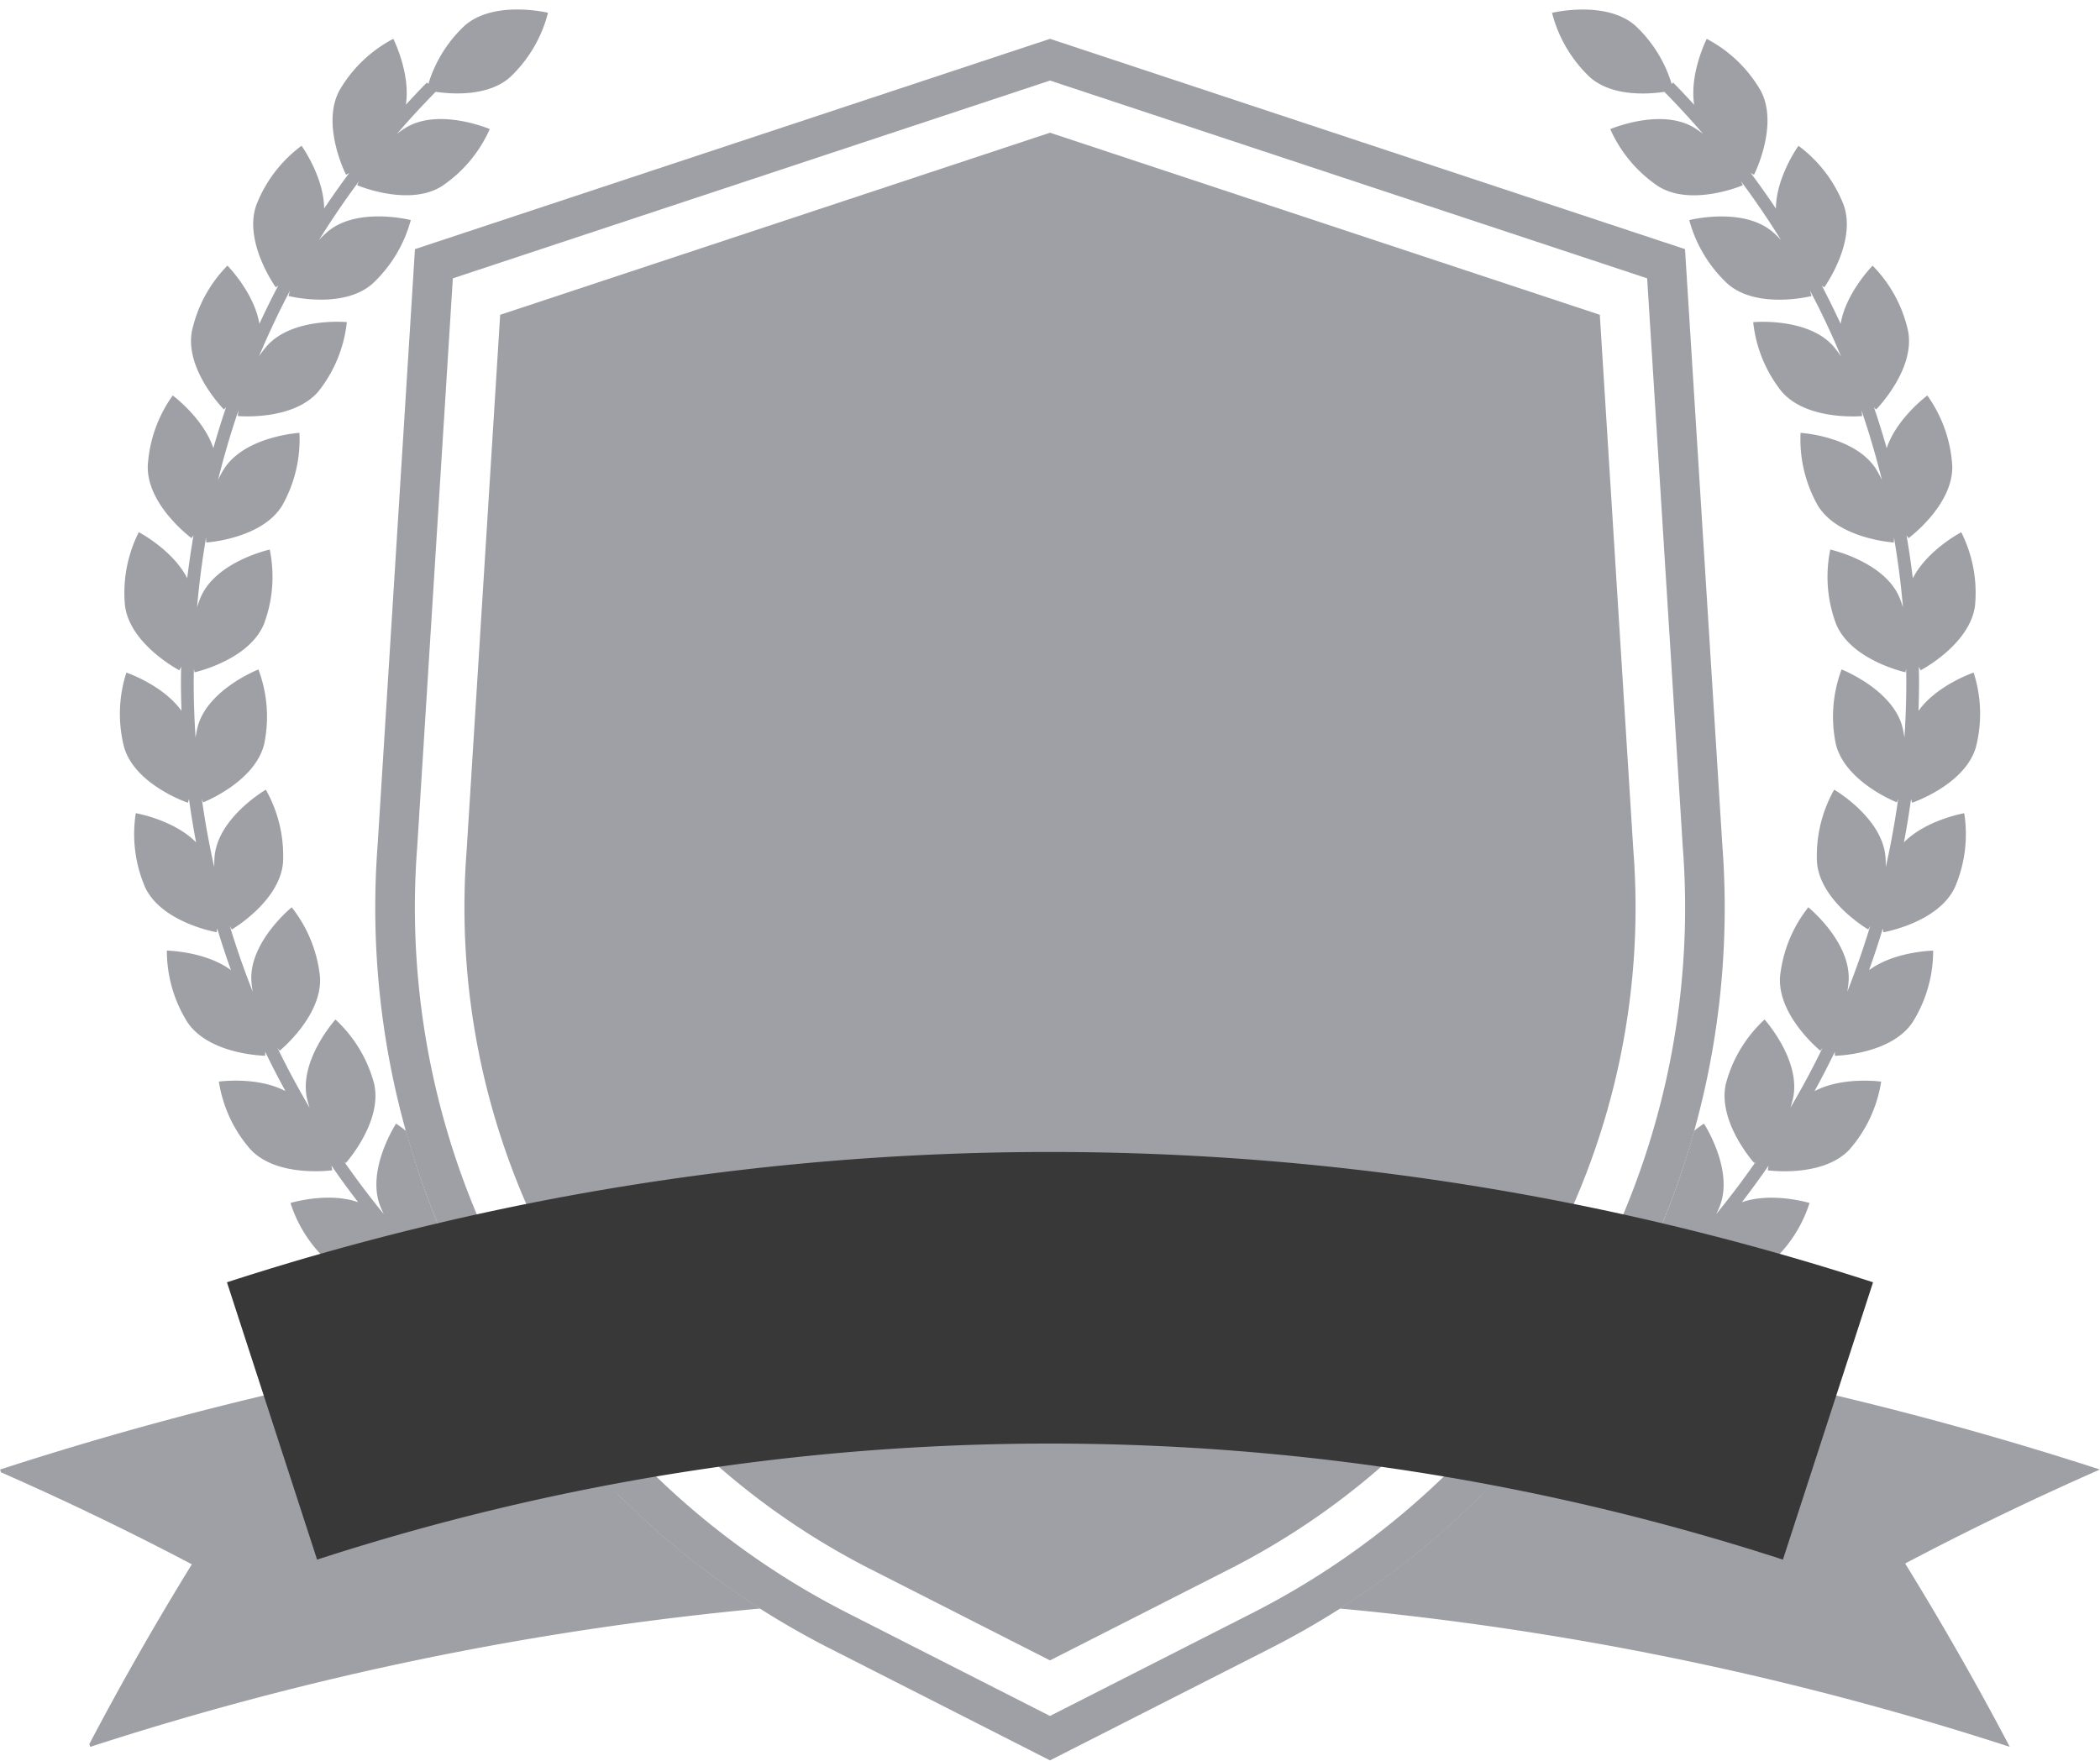 <?xml version="1.0" encoding="UTF-8" standalone="no"?><svg xmlns="http://www.w3.org/2000/svg" xmlns:xlink="http://www.w3.org/1999/xlink" data-name="Layer 1" fill="#000000" height="310" preserveAspectRatio="xMidYMid meet" version="1" viewBox="65.2 109.1 369.6 310.0" width="369.6" zoomAndPan="magnify"><g id="change1_1"><path d="M352.673,258.836l-5.906-94.317L250,132.462l-96.769,32.057-5.9,94.241a130.689,130.689,0,0,0,71.237,126.663L250,401.409l31.433-15.986A130.663,130.663,0,0,0,352.673,258.836Z" fill="#9fa0a5"/></g><g id="change1_2"><path d="M368.324,257.779,361.761,152.96,250,115.935,138.232,152.96l-6.555,104.7a146.311,146.311,0,0,0,79.774,141.748L250,419.01l38.546-19.6A146.238,146.238,0,0,0,368.324,257.779ZM285.381,393.192l-35.385,18-35.384-18a139.37,139.37,0,0,1-75.979-135.053L144.9,158.1,250,123.281,355.1,158.1l6.271,100.161A139.3,139.3,0,0,1,285.381,393.192Z" fill="#9fa0a5"/></g><g id="change1_3"><path d="M146.426,333.724a10.717,10.717,0,0,0,1.377,4.488c.247.415.51.811.781,1.195q-4.281-3.843-8.262-8c.18.123.285.189.285.189a25.939,25.939,0,0,0,2.436-5.163,146.061,146.061,0,0,1-6.382-18.222,19.581,19.581,0,0,0-1.752-1.3s-5.336,8.176-2.764,14.592c.184.459.389.9.6,1.332q-3.667-4.483-6.983-9.252c.182.172.293.27.293.27s6.535-7.253,4.986-13.989a23.647,23.647,0,0,0-6.8-11.28s-6.535,7.253-4.986,13.99c.122.529.273,1.039.436,1.54q-3.027-5.139-5.651-10.53c.238.316.385.492.385.492s7.578-6.156,7.089-13.051a23.645,23.645,0,0,0-4.975-12.195s-7.578,6.156-7.089,13.051c.044.615.129,1.212.23,1.8q-2.255-5.679-4.04-11.58c.214.409.352.637.352.637s8.439-4.91,9.021-11.8a23.643,23.643,0,0,0-3.029-12.817s-8.439,4.91-9.021,11.8a18.031,18.031,0,0,0-.051,1.851q-1.341-5.95-2.193-12.075c.144.422.24.656.24.656s9.1-3.547,10.737-10.261a23.64,23.64,0,0,0-1.012-13.132s-9.1,3.546-10.736,10.261c-.143.584-.243,1.164-.325,1.739-.212-3.231-.331-6.488-.331-9.773,0-.789.016-1.576.029-2.363.072.405.127.635.127.635s9.535-2.1,12.194-8.478a23.647,23.647,0,0,0,1.031-13.13s-9.535,2.1-12.194,8.478a17.714,17.714,0,0,0-.6,1.711q.544-6.211,1.588-12.311c.006.55.03.877.03.877s9.744-.6,13.358-6.491A23.646,23.646,0,0,0,117.9,185.3s-9.745.6-13.358,6.491a18.094,18.094,0,0,0-.963,1.812q1.529-6.222,3.6-12.269c-.1.629-.127,1.008-.127,1.008s9.72.916,14.2-4.348a23.642,23.642,0,0,0,4.992-12.187s-9.719-.916-14.2,4.348a18.313,18.313,0,0,0-1.265,1.691q2.489-5.93,5.49-11.636c-.2.619-.288,1-.288,1s9.462,2.407,14.7-2.1a23.649,23.649,0,0,0,6.816-11.269s-9.461-2.407-14.7,2.1a18.13,18.13,0,0,0-1.444,1.4q3.289-5.307,7.045-10.353c-.217.448-.329.718-.329.718s8.976,3.842,14.851.2a23.647,23.647,0,0,0,8.476-10.08s-8.975-3.841-14.85-.2a18.037,18.037,0,0,0-1.48,1.037q3.27-3.8,6.812-7.4c2.922.43,9.208.853,13.088-2.565a23.649,23.649,0,0,0,6.683-11.349s-9.49-2.295-14.677,2.274a23.29,23.29,0,0,0-6.378,10.254l-.255-.252c-1.265,1.282-2.494,2.59-3.707,3.909.862-5.548-2.21-11.6-2.21-11.6a23.65,23.65,0,0,0-9.5,9.121c-3.249,6.1,1.174,14.8,1.174,14.8s.212-.1.572-.3q-2.292,3.077-4.419,6.252c-.041-5.589-3.976-11.046-3.976-11.046a23.643,23.643,0,0,0-7.976,10.481c-2.267,6.53,3.448,14.445,3.448,14.445s.166-.117.435-.325q-1.751,3.33-3.326,6.741c-.926-5.492-5.626-10.243-5.626-10.243a23.646,23.646,0,0,0-6.261,11.587c-1.229,6.8,5.641,13.739,5.641,13.739s.147-.142.382-.392q-1.209,3.569-2.239,7.2c-1.757-5.294-7.15-9.272-7.15-9.272a23.644,23.644,0,0,0-4.393,12.416c-.164,6.91,7.7,12.7,7.7,12.7s.136-.178.351-.5q-.648,3.756-1.107,7.56c-2.539-4.989-8.523-8.107-8.523-8.107A23.643,23.643,0,0,0,87.2,215.745c.907,6.852,9.568,11.359,9.568,11.359s.123-.226.313-.634c-.016.905-.033,1.81-.033,2.717,0,1.692.039,3.374.094,5.053-3.271-4.564-9.7-6.731-9.7-6.731a23.649,23.649,0,0,0-.391,13.164c1.955,6.63,11.209,9.744,11.209,9.744s.083-.233.2-.654q.529,3.846,1.251,7.628c-3.94-3.989-10.61-5.132-10.61-5.132a23.644,23.644,0,0,0,1.649,13.066c2.956,6.248,12.58,7.894,12.58,7.894s.045-.239.1-.667q1.119,3.709,2.421,7.337c-4.509-3.337-11.281-3.435-11.281-3.435a23.639,23.639,0,0,0,3.649,12.655c3.887,5.715,13.649,5.853,13.649,5.853s.008-.26,0-.715q1.7,3.522,3.574,6.939c-4.976-2.629-11.723-1.673-11.723-1.673a23.649,23.649,0,0,0,5.562,11.938c4.724,5.046,14.39,3.673,14.39,3.673s-.04-.308-.139-.822q2.265,3.285,4.7,6.442c-5.334-1.869-11.909.136-11.909.136a23.648,23.648,0,0,0,7.34,10.935c5.448,4.256,14.785,1.405,14.785,1.405s-.092-.316-.279-.833q2.752,2.913,5.654,5.681c-5.56-1.024-11.749,1.975-11.749,1.975a23.648,23.648,0,0,0,8.943,9.669c5.086,2.831,12.1.264,14.193-.619A146.062,146.062,0,0,1,146.426,333.724Z" fill="#9fa0a5"/></g><g id="change1_4"><path d="M401.74,250.417s9.254-3.114,11.209-9.744a23.649,23.649,0,0,0-.391-13.164s-6.432,2.167-9.7,6.731c.055-1.679.094-3.361.094-5.053,0-.907-.017-1.812-.033-2.717.19.408.313.634.313.634s8.661-4.507,9.568-11.359a23.643,23.643,0,0,0-2.422-12.946s-5.984,3.118-8.523,8.107q-.459-3.8-1.107-7.56c.215.317.351.5.351.5s7.86-5.791,7.7-12.7a23.644,23.644,0,0,0-4.393-12.416s-5.393,3.978-7.15,9.272q-1.029-3.63-2.239-7.2c.235.25.382.392.382.392s6.87-6.937,5.641-13.739a23.646,23.646,0,0,0-6.261-11.587s-4.7,4.751-5.626,10.243q-1.578-3.41-3.326-6.741c.269.208.435.325.435.325s5.715-7.915,3.448-14.445a23.643,23.643,0,0,0-7.976-10.481s-3.935,5.457-3.976,11.046q-2.124-3.175-4.419-6.252c.36.2.572.3.572.3s4.423-8.7,1.174-14.8a23.65,23.65,0,0,0-9.5-9.121s-3.072,6.052-2.21,11.6c-1.213-1.319-2.442-2.627-3.707-3.909l-.255.252a23.29,23.29,0,0,0-6.378-10.254c-5.187-4.569-14.677-2.274-14.677-2.274a23.649,23.649,0,0,0,6.683,11.349c3.88,3.418,10.166,3,13.088,2.565q3.548,3.6,6.812,7.4a18.037,18.037,0,0,0-1.48-1.037c-5.875-3.643-14.85.2-14.85.2a23.647,23.647,0,0,0,8.476,10.08c5.875,3.643,14.851-.2,14.851-.2s-.112-.27-.329-.718q3.751,5.043,7.045,10.353a18.13,18.13,0,0,0-1.444-1.4c-5.241-4.507-14.7-2.1-14.7-2.1a23.649,23.649,0,0,0,6.816,11.269c5.241,4.507,14.7,2.1,14.7,2.1s-.091-.378-.288-1q3.006,5.7,5.49,11.636a18.313,18.313,0,0,0-1.265-1.691c-4.482-5.264-14.2-4.348-14.2-4.348A23.642,23.642,0,0,0,378.747,178c4.481,5.264,14.2,4.348,14.2,4.348s-.031-.379-.127-1.008q2.058,6.045,3.6,12.269a18.094,18.094,0,0,0-.963-1.812C391.841,185.9,382.1,185.3,382.1,185.3a23.646,23.646,0,0,0,3.048,12.812c3.614,5.893,13.358,6.491,13.358,6.491s.024-.327.03-.877q1.052,6.094,1.588,12.311a17.714,17.714,0,0,0-.6-1.711c-2.659-6.381-12.194-8.478-12.194-8.478a23.647,23.647,0,0,0,1.031,13.13c2.659,6.38,12.194,8.478,12.194,8.478s.055-.23.127-.635c.013.787.029,1.574.029,2.363,0,3.285-.119,6.542-.331,9.773-.082-.575-.182-1.155-.325-1.739-1.64-6.715-10.736-10.261-10.736-10.261a23.64,23.64,0,0,0-1.012,13.132c1.64,6.714,10.737,10.261,10.737,10.261s.1-.234.24-.656q-.852,6.12-2.193,12.075a18.031,18.031,0,0,0-.051-1.851c-.582-6.888-9.021-11.8-9.021-11.8a23.643,23.643,0,0,0-3.029,12.817c.582,6.888,9.021,11.8,9.021,11.8s.138-.228.352-.637q-1.788,5.895-4.04,11.58c.1-.588.186-1.185.23-1.8.489-6.895-7.089-13.051-7.089-13.051a23.645,23.645,0,0,0-4.975,12.195c-.489,6.9,7.089,13.051,7.089,13.051s.147-.176.385-.492q-2.615,5.391-5.651,10.53c.163-.5.314-1.011.436-1.54,1.549-6.737-4.986-13.99-4.986-13.99a23.647,23.647,0,0,0-6.8,11.28c-1.549,6.736,4.986,13.989,4.986,13.989s.111-.1.293-.27q-3.315,4.764-6.983,9.252c.215-.431.42-.873.6-1.332,2.572-6.416-2.764-14.592-2.764-14.592a19.614,19.614,0,0,0-1.736,1.286,146.04,146.04,0,0,1-6.392,18.251,25.908,25.908,0,0,0,2.43,5.147s.105-.066.285-.189q-3.974,4.159-8.262,8c.271-.384.534-.78.781-1.195a10.687,10.687,0,0,0,1.373-4.46A145.784,145.784,0,0,1,344.8,349.1c2.1.886,9.105,3.446,14.187.617a23.648,23.648,0,0,0,8.943-9.669s-6.189-3-11.749-1.975q2.9-2.763,5.654-5.682c-.187.518-.279.834-.279.834s9.337,2.851,14.785-1.405a23.648,23.648,0,0,0,7.34-10.935s-6.575-2-11.909-.136q2.43-3.158,4.7-6.442c-.1.514-.139.822-.139.822s9.666,1.373,14.39-3.673a23.649,23.649,0,0,0,5.562-11.938s-6.747-.956-11.723,1.673q1.872-3.418,3.574-6.939c-.013.455,0,.715,0,.715s9.762-.138,13.649-5.853a23.639,23.639,0,0,0,3.649-12.655s-6.772.1-11.281,3.435q1.3-3.627,2.421-7.337c.056.428.1.667.1.667s9.624-1.646,12.58-7.894a23.644,23.644,0,0,0,1.649-13.066s-6.67,1.143-10.61,5.132q.721-3.782,1.251-7.628C401.657,250.184,401.74,250.417,401.74,250.417Z" fill="#9fa0a5"/></g><g id="change1_5"><path d="M332.716,365a11.694,11.694,0,0,0,6.358-.293,23.649,23.649,0,0,0,10.33-8.17,25.307,25.307,0,0,0-7.427-3.307A146.046,146.046,0,0,1,332.716,365Z" fill="#9fa0a5"/></g><g id="change1_6"><path d="M158.028,353.233a25.3,25.3,0,0,0-7.432,3.308,23.649,23.649,0,0,0,10.33,8.17,11.7,11.7,0,0,0,6.36.293A146.65,146.65,0,0,1,158.028,353.233Z" fill="#9fa0a5"/></g><g id="change1_7"><path d="M171.645,369.8c-.124.111-.2.179-.2.179a22.056,22.056,0,0,0,2.683,2.35C173.294,371.49,172.46,370.652,171.645,369.8Z" fill="#9fa0a5"/></g><g id="change1_8"><path d="M325.869,372.326a22.056,22.056,0,0,0,2.683-2.35s-.073-.068-.2-.179C327.54,370.652,326.706,371.49,325.869,372.326Z" fill="#9fa0a5"/></g><g id="change1_9"><path d="M153.484,346.388a598,598,0,0,0-88.266,21.419l.159.49q17.286,7.606,33.585,16.2-9.654,15.681-18.04,31.641l.159.49a546.546,546.546,0,0,1,117.927-24.353A146.269,146.269,0,0,1,153.484,346.388Z" fill="#9fa0a5"/></g><g id="change1_10"><path d="M434.782,367.807a598.022,598.022,0,0,0-88.258-21.418,146.363,146.363,0,0,1-45.538,45.886,546.514,546.514,0,0,1,117.933,24.353q-8.546-16.27-18.412-32.276Q417.123,375.58,434.782,367.807Z" fill="#9fa0a5"/></g><g id="change2_1"><path d="M378.994,383.667a417.431,417.431,0,0,0-257.988,0q-7.931-24.411-15.862-48.821a468.758,468.758,0,0,1,289.712,0Q386.926,359.256,378.994,383.667Z" fill="#383838"/></g></svg>